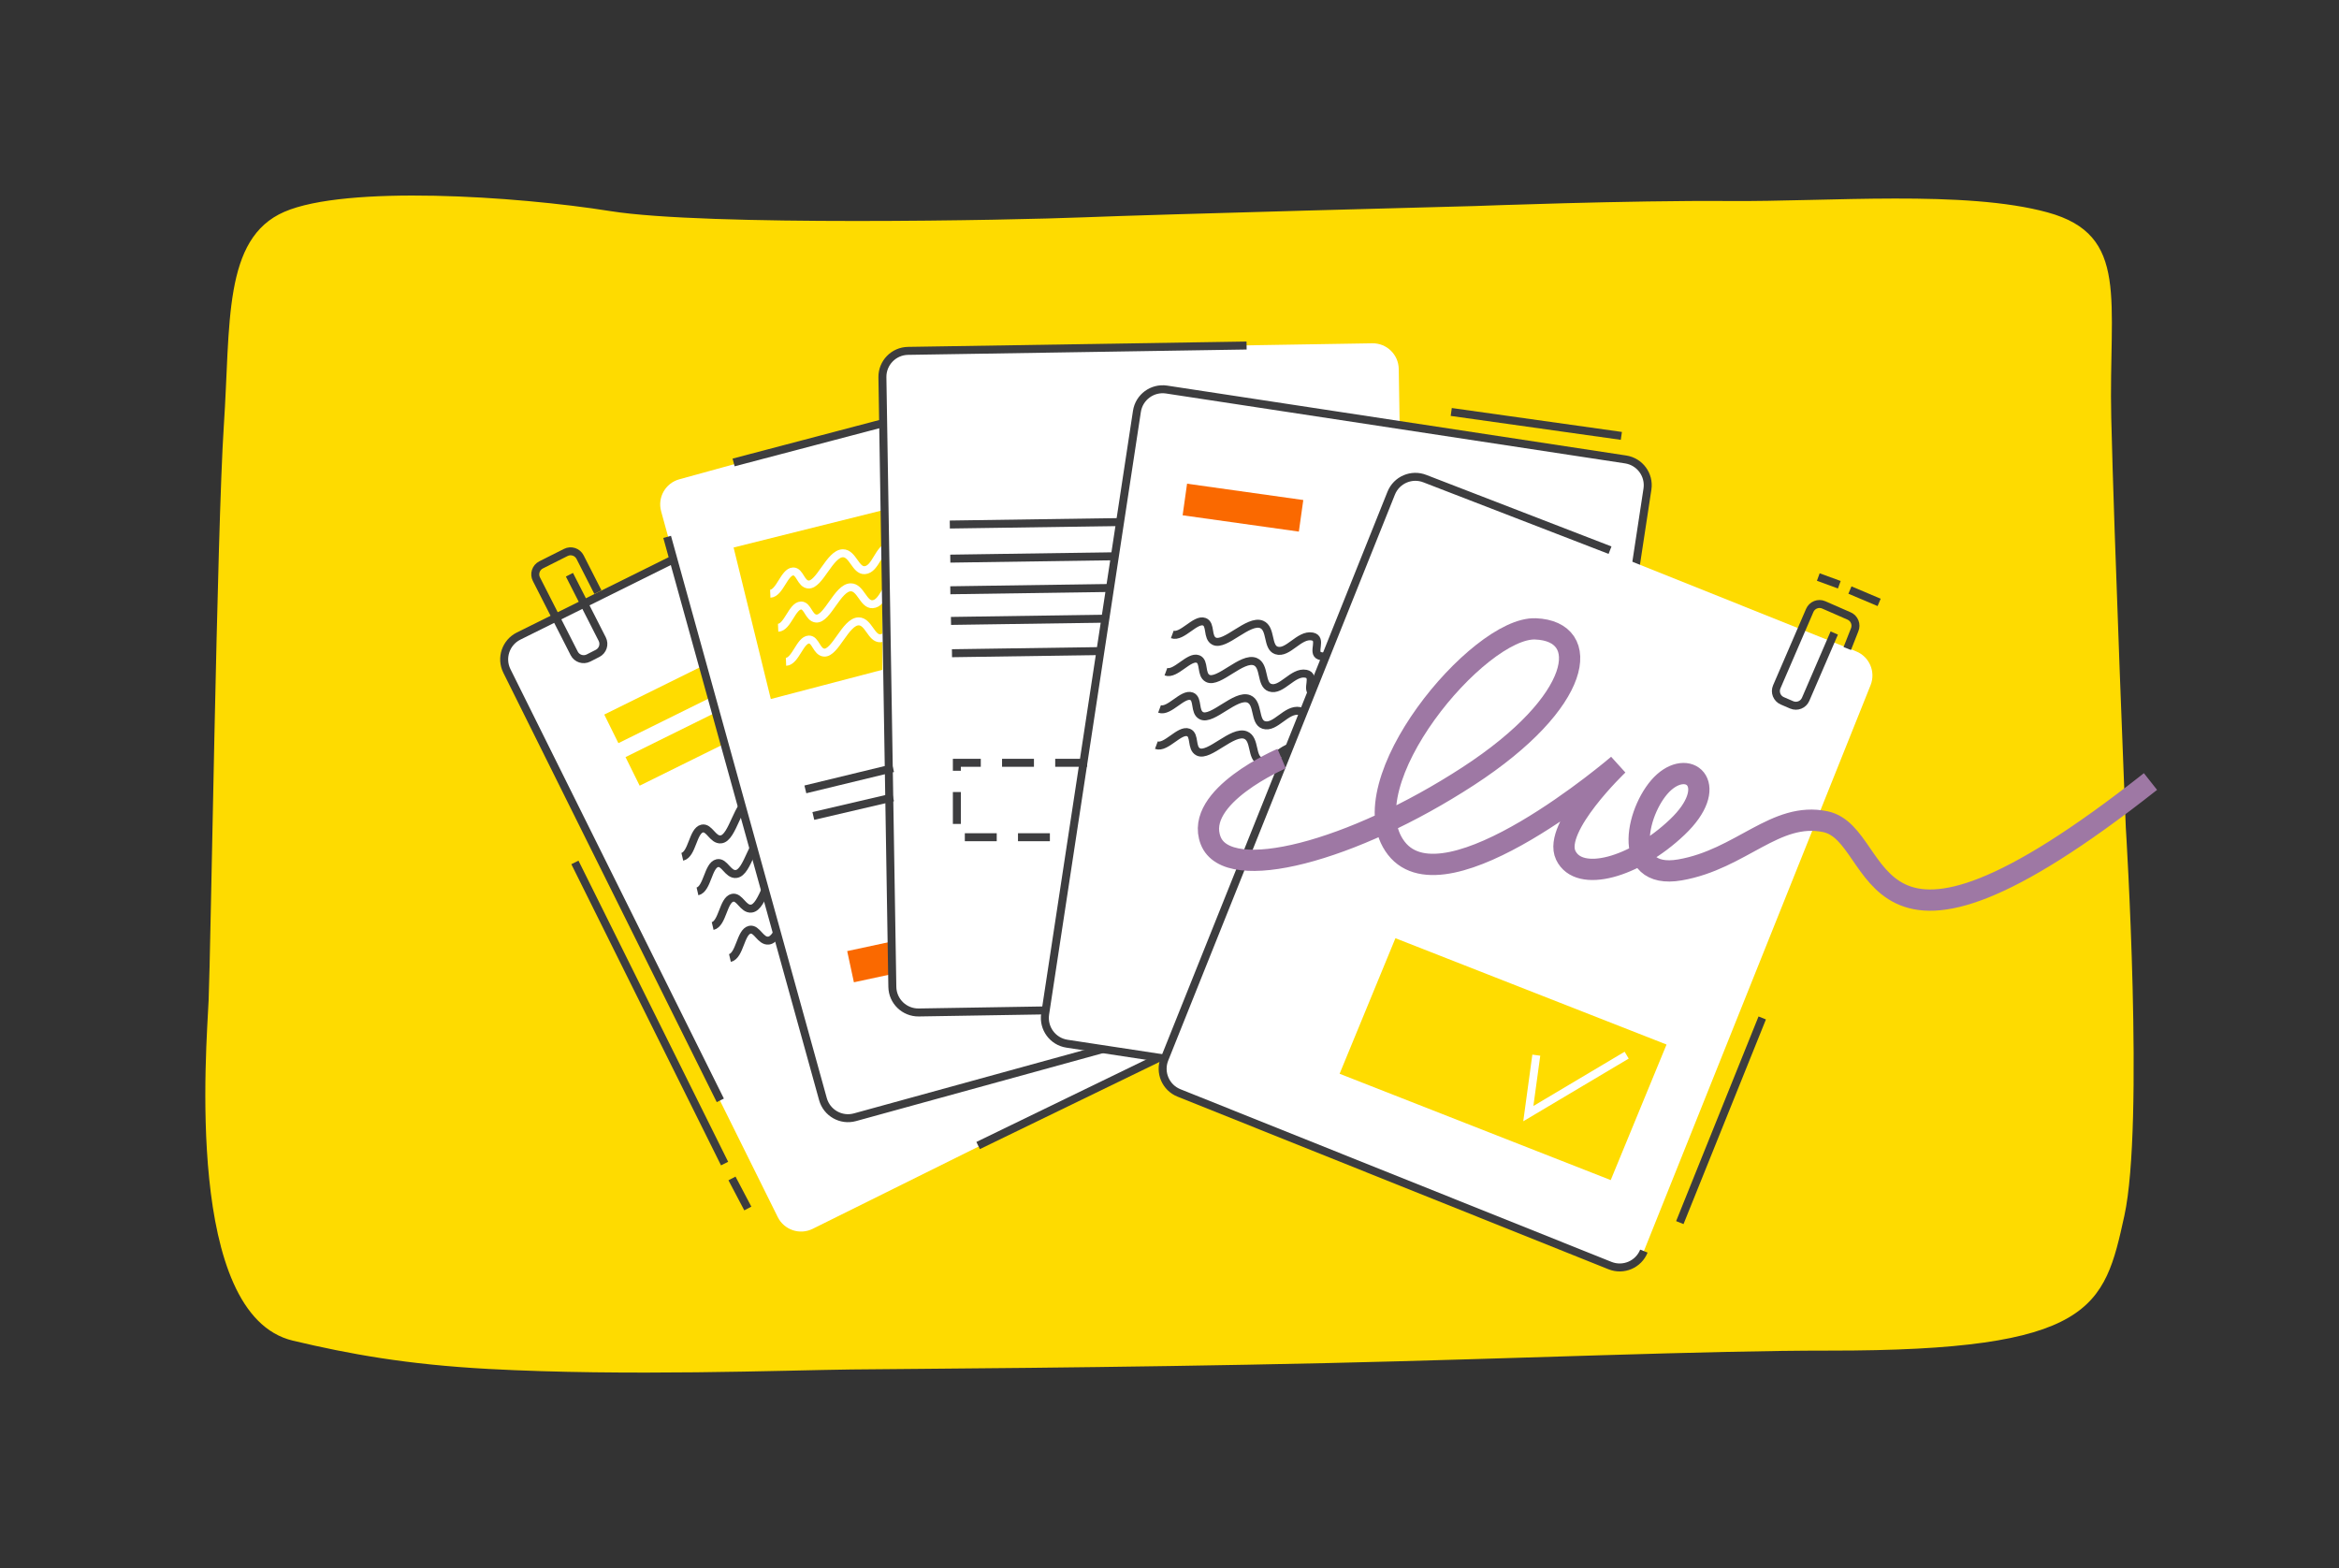 <svg width="440" height="295" viewBox="0 0 440 295" fill="none" xmlns="http://www.w3.org/2000/svg">
<rect x="0" y="0" width="440" height="295" fill="#333333" stroke="none"/>
<path opacity="0.994" d="M399.895 155.665C399.895 155.665 397.67 100.714 397.157 78.589C396.643 56.464 400.704 44.227 385.213 39.965C369.722 35.704 343.899 37.968 325.291 37.816C306.683 37.664 277.486 38.759 277.486 38.759C277.486 38.759 217.288 40.336 203.941 40.88C190.594 41.424 132.754 42.573 114.823 39.714C96.893 36.856 65.088 34.828 53.494 39.846C41.9 44.864 43.389 60.907 42.107 80.037C40.826 99.166 39.643 179.194 39.243 188.209C38.842 197.223 34.654 247.351 55.102 252.207C65.797 254.747 76.523 256.693 91.889 257.529C117.659 258.931 147.768 257.774 160.125 257.628C170.71 257.503 209.197 257.34 249.729 256.423C284.731 255.631 321.111 254.057 344.129 254.079C393.801 254.128 395.827 245.994 399.615 228.748C403.404 211.501 399.895 155.665 399.895 155.665Z" fill="#FFDC00"/>
<path d="M175.812 80.847L97.562 119.657C95.138 120.859 94.148 123.798 95.35 126.221L146.306 228.961C147.508 231.384 150.448 232.375 152.871 231.173L231.121 192.363C233.545 191.161 234.535 188.221 233.333 185.798L182.377 83.058C181.175 80.635 178.236 79.644 175.812 80.847Z" fill="white"/>
<path d="M231.124 192.361C233.548 191.159 234.538 188.22 233.336 185.796L182.38 83.057C181.178 80.633 178.239 79.643 175.815 80.845L97.565 119.655C95.141 120.857 94.151 123.796 95.353 126.22L135.5 207" stroke="#3D3D3F" stroke-width="1.5"/>
<path d="M128.354 161.181C130.233 160.743 130.317 156.255 132.084 155.869C133.443 155.573 134.081 158.079 135.624 157.906C137.891 157.65 138.736 150.865 141.35 150.36C143.334 149.976 144.529 153.388 146.346 152.918C148.577 152.341 148.222 147.98 150.551 147.014C152.402 146.247 152.152 149.635 153.66 149.295C156.433 148.67 157.245 142.323 159.324 142.12C160.723 141.982 161.358 144.613 162.642 144.453C164.704 144.196 165.33 139.531 168.35 138.392C169.843 137.829 171.442 138.492 172.531 139.115" stroke="#3D3D3F" stroke-width="1.5" stroke-miterlimit="10"/>
<path d="M131.208 167.693C133.087 167.255 133.171 162.767 134.938 162.381C136.297 162.085 136.935 164.592 138.478 164.418C140.746 164.162 141.591 157.377 144.205 156.872C146.189 156.488 147.383 159.9 149.201 159.43C151.432 158.853 151.076 154.492 153.406 153.527C155.256 152.76 155.007 156.147 156.515 155.808C159.288 155.182 160.1 148.836 162.178 148.632C163.578 148.495 164.213 151.126 165.496 150.966C167.559 150.709 168.185 146.043 171.205 144.904C172.698 144.341 174.296 145.005 175.385 145.628" stroke="#3D3D3F" stroke-width="1.5" stroke-miterlimit="10"/>
<path d="M137.313 180.22C139.193 179.782 139.277 175.294 141.044 174.908C142.403 174.612 143.041 177.118 144.584 176.945C146.851 176.689 147.696 169.904 150.31 169.399C152.294 169.015 153.489 172.427 155.306 171.957C157.537 171.38 157.182 167.019 159.511 166.054C161.362 165.287 161.112 168.674 162.62 168.334C165.393 167.709 166.205 161.363 168.284 161.159C169.683 161.022 170.318 163.653 171.602 163.492C173.664 163.235 174.29 158.57 177.31 157.431C178.803 156.868 180.402 157.531 181.491 158.155" stroke="#3D3D3F" stroke-width="1.5" stroke-miterlimit="10"/>
<path d="M134.063 174.205C135.943 173.767 136.027 169.279 137.794 168.893C139.153 168.597 139.791 171.104 141.334 170.93C143.601 170.674 144.446 163.889 147.06 163.384C149.044 163 150.239 166.412 152.056 165.942C154.287 165.365 153.932 161.004 156.261 160.039C158.112 159.272 157.862 162.659 159.37 162.319C162.143 161.694 162.955 155.348 165.034 155.144C166.433 155.007 167.068 157.638 168.352 157.478C170.414 157.221 171.04 152.555 174.06 151.416C175.553 150.853 177.152 151.517 178.241 152.14" stroke="#3D3D3F" stroke-width="1.5" stroke-miterlimit="10"/>
<path d="M115 137.115L141.893 123.82" stroke="#FFDC00" stroke-width="6" stroke-miterlimit="10"/>
<path d="M119 145.115L145.893 131.82" stroke="#FFDC00" stroke-width="6" stroke-miterlimit="10"/>
<path d="M212.006 66.989L127.791 90.165C125.183 90.883 123.65 93.579 124.368 96.187L154.798 206.759C155.515 209.367 158.212 210.899 160.82 210.182L245.035 187.005C247.643 186.287 249.176 183.591 248.458 180.983L218.029 70.412C217.311 67.803 214.614 66.271 212.006 66.989Z" fill="white"/>
<path d="M160 181.857L181.584 177.212" stroke="#FA6900" stroke-width="6" stroke-miterlimit="10"/>
<path d="M212.013 66.987C214.622 66.269 217.318 67.802 218.036 70.41L248.465 180.981C249.183 183.589 247.651 186.286 245.042 187.003L160.827 210.18C158.219 210.898 155.523 209.365 154.805 206.757L125.5 101" stroke="#3D3D3F" stroke-width="1.5"/>
<path opacity="0.994" d="M112.477 111.399L111.349 109.185L109.119 104.806C108.619 103.825 107.421 103.433 106.438 103.927L101.792 106.264C100.801 106.762 100.404 107.971 100.907 108.959L108.015 122.913C108.516 123.897 109.721 124.288 110.705 123.787L112.412 122.917C113.396 122.416 113.788 121.212 113.286 120.228L107.12 108.122" stroke="#3D3D3F" stroke-width="1.5" stroke-miterlimit="10" stroke-linejoin="round"/>
<path d="M138 103L166 96V126L145 131.5L138 103Z" fill="#FFDC00"/>
<path d="M144.9 111.692C146.682 111.615 147.526 107.552 149.197 107.503C150.483 107.466 150.634 109.853 152.066 109.959C154.17 110.114 156.098 104.094 158.559 104.082C160.427 104.072 160.93 107.377 162.661 107.261C164.787 107.118 165.21 103.094 167.491 102.616C169.304 102.235 168.498 105.27 169.926 105.22C172.553 105.126 174.376 99.498 176.299 99.668C177.594 99.783 177.721 102.282 178.915 102.356C180.833 102.475 182.199 98.343 185.138 97.825C186.591 97.568 187.93 98.445 188.813 99.197" stroke="white" stroke-width="1.5" stroke-miterlimit="10"/>
<path d="M146.38 118.097C148.163 118.021 149.007 113.957 150.678 113.909C151.964 113.872 152.114 116.258 153.546 116.364C155.65 116.52 157.578 110.499 160.04 110.487C161.908 110.478 162.41 113.782 164.142 113.666C166.268 113.523 166.69 109.5 168.972 109.021C170.784 108.641 169.978 111.675 171.407 111.625C174.033 111.531 175.856 105.903 177.779 106.074C179.075 106.188 179.202 108.687 180.396 108.762C182.313 108.881 183.68 104.749 186.619 104.23C188.072 103.974 189.41 104.85 190.294 105.602" stroke="white" stroke-width="1.5" stroke-miterlimit="10"/>
<path d="M147.862 124.502C149.644 124.426 150.488 120.362 152.159 120.314C153.445 120.277 153.596 122.663 155.027 122.77C157.131 122.925 159.06 116.904 161.521 116.892C163.389 116.883 163.892 120.187 165.623 120.071C167.749 119.928 168.171 115.905 170.453 115.426C172.266 115.046 171.46 118.081 172.888 118.03C175.515 117.936 177.338 112.309 179.261 112.479C180.556 112.594 180.683 115.093 181.877 115.167C183.795 115.286 185.161 111.154 188.1 110.635C189.553 110.379 190.892 111.255 191.775 112.008" stroke="white" stroke-width="1.5" stroke-miterlimit="10"/>
<path d="M258.146 64.582L170.812 66.006C168.107 66.05 165.95 68.278 165.994 70.983L167.863 185.65C167.907 188.355 170.136 190.512 172.841 190.468L260.175 189.044C262.88 189 265.037 186.772 264.993 184.067L263.124 69.4C263.079 66.695 260.851 64.538 258.146 64.582Z" fill="white"/>
<path d="M234.5 65L170.812 66.006C168.107 66.05 165.95 68.278 165.994 70.983L167.863 185.65C167.907 188.355 170.136 190.512 172.841 190.468L260.175 189.044C262.88 189 265.037 186.772 264.993 184.067" stroke="#3D3D3F" stroke-width="1.5"/>
<path d="M178.674 98.675L230.162 97.924" stroke="#3D3D3F" stroke-width="1.5" stroke-miterlimit="10"/>
<path d="M178.764 105.092L230.254 104.341" stroke="#3D3D3F" stroke-width="1.5" stroke-miterlimit="10"/>
<path d="M178.768 111.043L230.256 110.292" stroke="#3D3D3F" stroke-width="1.5" stroke-miterlimit="10"/>
<path d="M178.894 116.808L230.384 116.057" stroke="#3D3D3F" stroke-width="1.5" stroke-miterlimit="10"/>
<path d="M179.08 122.885L230.57 122.134" stroke="#3D3D3F" stroke-width="1.5" stroke-miterlimit="10"/>
<path d="M305.802 86.431L219.452 73.283C216.777 72.876 214.279 74.713 213.872 77.388L196.608 190.763C196.201 193.437 198.039 195.936 200.713 196.343L287.064 209.492C289.738 209.899 292.237 208.061 292.644 205.386L309.908 92.011C310.315 89.337 308.477 86.839 305.802 86.431Z" fill="white"/>
<path d="M305.802 86.431L219.452 73.283C216.777 72.876 214.279 74.713 213.872 77.388L196.608 190.763C196.201 193.437 198.039 195.936 200.713 196.343L287.064 209.492C289.738 209.899 292.237 208.061 292.644 205.386L309.908 92.011C310.315 89.337 308.477 86.839 305.802 86.431Z" stroke="#3D3D3F" stroke-width="1.5"/>
<path d="M220.526 119.35C222.336 120.019 224.876 116.318 226.563 116.968C227.862 117.468 227.014 119.912 228.398 120.617C230.432 121.651 234.872 116.451 237.332 117.468C239.2 118.239 238.32 121.745 240.096 122.353C242.277 123.099 244.379 119.262 246.856 119.738C248.823 120.116 246.751 122.807 248.197 123.353C250.856 124.357 255.026 119.505 256.874 120.479C258.118 121.135 257.201 123.681 258.36 124.254C260.224 125.174 263.314 121.623 266.462 122.334C268.019 122.685 268.988 124.119 269.555 125.239" stroke="#3D3D3F" stroke-width="1.5" stroke-miterlimit="10"/>
<path d="M219.326 126.359C221.136 127.028 223.676 123.327 225.363 123.977C226.661 124.477 225.814 126.921 227.198 127.625C229.232 128.66 233.672 123.459 236.132 124.476C238 125.248 237.12 128.754 238.896 129.362C241.076 130.108 243.179 126.271 245.655 126.747C247.623 127.125 245.55 129.815 246.996 130.362C249.656 131.366 253.826 126.514 255.674 127.488C256.918 128.143 256 130.69 257.16 131.262C259.023 132.183 262.114 128.632 265.262 129.343C266.819 129.694 267.788 131.128 268.355 132.248" stroke="#3D3D3F" stroke-width="1.5" stroke-miterlimit="10"/>
<path d="M217.53 140.178C219.34 140.847 221.88 137.146 223.567 137.796C224.865 138.296 224.018 140.74 225.402 141.444C227.436 142.479 231.876 137.278 234.336 138.295C236.204 139.067 235.324 142.573 237.1 143.181C239.28 143.927 241.383 140.09 243.86 140.566C245.827 140.944 243.754 143.635 245.201 144.181C247.86 145.185 252.03 140.333 253.878 141.307C255.122 141.963 254.205 144.509 255.364 145.081C257.228 146.002 260.318 142.451 263.466 143.162C265.023 143.513 265.992 144.947 266.559 146.067" stroke="#3D3D3F" stroke-width="1.5" stroke-miterlimit="10"/>
<path d="M218.125 133.367C219.935 134.036 222.476 130.335 224.163 130.985C225.461 131.485 224.614 133.929 225.998 134.633C228.032 135.668 232.472 130.468 234.932 131.484C236.8 132.256 235.92 135.762 237.696 136.37C239.876 137.116 241.979 133.279 244.455 133.755C246.422 134.133 244.35 136.824 245.796 137.37C248.456 138.374 252.626 133.522 254.473 134.496C255.718 135.152 254.8 137.698 255.96 138.271C257.823 139.191 260.913 135.64 264.062 136.351C265.619 136.702 266.588 138.136 267.154 139.256" stroke="#3D3D3F" stroke-width="1.5" stroke-miterlimit="10"/>
<path d="M349.156 122.532L268.073 90.054C265.561 89.048 262.71 90.269 261.704 92.78L219.061 199.239C218.056 201.75 219.276 204.602 221.787 205.607L302.87 238.086C305.382 239.091 308.233 237.871 309.239 235.36L351.881 128.901C352.887 126.389 351.667 123.538 349.156 122.532Z" fill="white"/>
<path d="M302.87 103.5L268.072 90.054C265.561 89.048 262.71 90.269 261.704 92.78L219.061 199.239C218.055 201.75 219.276 204.602 221.787 205.607L302.87 238.086C305.382 239.092 308.233 237.871 309.239 235.36" stroke="#3D3D3F" stroke-width="1.5"/>
<path d="M222.887 93.966L244.75 97.036" stroke="#FA6900" stroke-width="6" stroke-miterlimit="10"/>
<path d="M204.5 143.5H180V157.5H202" stroke="#3D3D3F" stroke-width="1.5" stroke-dasharray="6 4"/>
<path d="M151.5 148.5L168 144.5" stroke="#3D3D3F" stroke-width="1.5"/>
<path d="M153 153.5L168 150" stroke="#3D3D3F" stroke-width="1.5"/>
<path d="M108.149 162.242L136.306 218.895" stroke="#3D3D3F" stroke-width="1.5" stroke-miterlimit="10"/>
<path d="M137.697 221.69L140.674 227.346" stroke="#3D3D3F" stroke-width="1.5" stroke-miterlimit="10"/>
<path d="M273 77.5L305 82" stroke="#3D3D3F" stroke-width="1.5"/>
<path d="M342.047 108.552L346 110" stroke="#3D3D3F" stroke-width="1.5"/>
<path d="M348 111L353.493 113.324" stroke="#3D3D3F" stroke-width="1.5"/>
<path d="M331.5 191.5L316 230" stroke="#3D3D3F" stroke-width="1.5"/>
<path d="M138 87L166.5 79.5" stroke="#3D3D3F" stroke-width="1.5"/>
<path d="M184 215.5L218 199" stroke="#3D3D3F" stroke-width="1.5"/>
<path d="M303 222L313.5 196.5L262.5 176.5L252 202L303 222Z" fill="#FFDC00"/>
<path d="M241.099 142.715C241.099 142.715 224.524 149.786 227.74 158.114C230.956 166.442 254.478 160.147 276.187 146.024C297.895 131.9 299.539 118.723 288.849 118.305C278.158 117.886 253.302 147.505 262.671 159.575C272.039 171.646 304.379 143.881 304.379 143.881C304.379 143.881 292.039 155.641 294.539 160.893C297.039 166.146 307.507 163.222 315.523 155.595C323.539 147.969 318.039 142.715 313.039 147.146C308.04 151.577 304.539 165.646 316.039 163.646C327.539 161.646 333.986 152.603 343.387 154.58C355.117 157.05 349.003 190.824 404.539 147.024" stroke="#9E78A4" stroke-width="4" stroke-linejoin="bevel"/>
<path d="M289 198.5L287.5 209.5L306 198.5" stroke="white" stroke-width="1.5"/>
<path opacity="0.994" d="M347.5 122L348.878 118.506C349.314 117.496 348.851 116.322 347.843 115.881L343.079 113.796C342.063 113.351 340.879 113.817 340.44 114.835L334.234 129.213C333.796 130.227 334.264 131.404 335.278 131.842L337.037 132.601C338.051 133.038 339.228 132.571 339.666 131.557L345.05 119.084" stroke="#3D3D3F" stroke-width="1.5" stroke-miterlimit="10" stroke-linejoin="round"/>
</svg>

